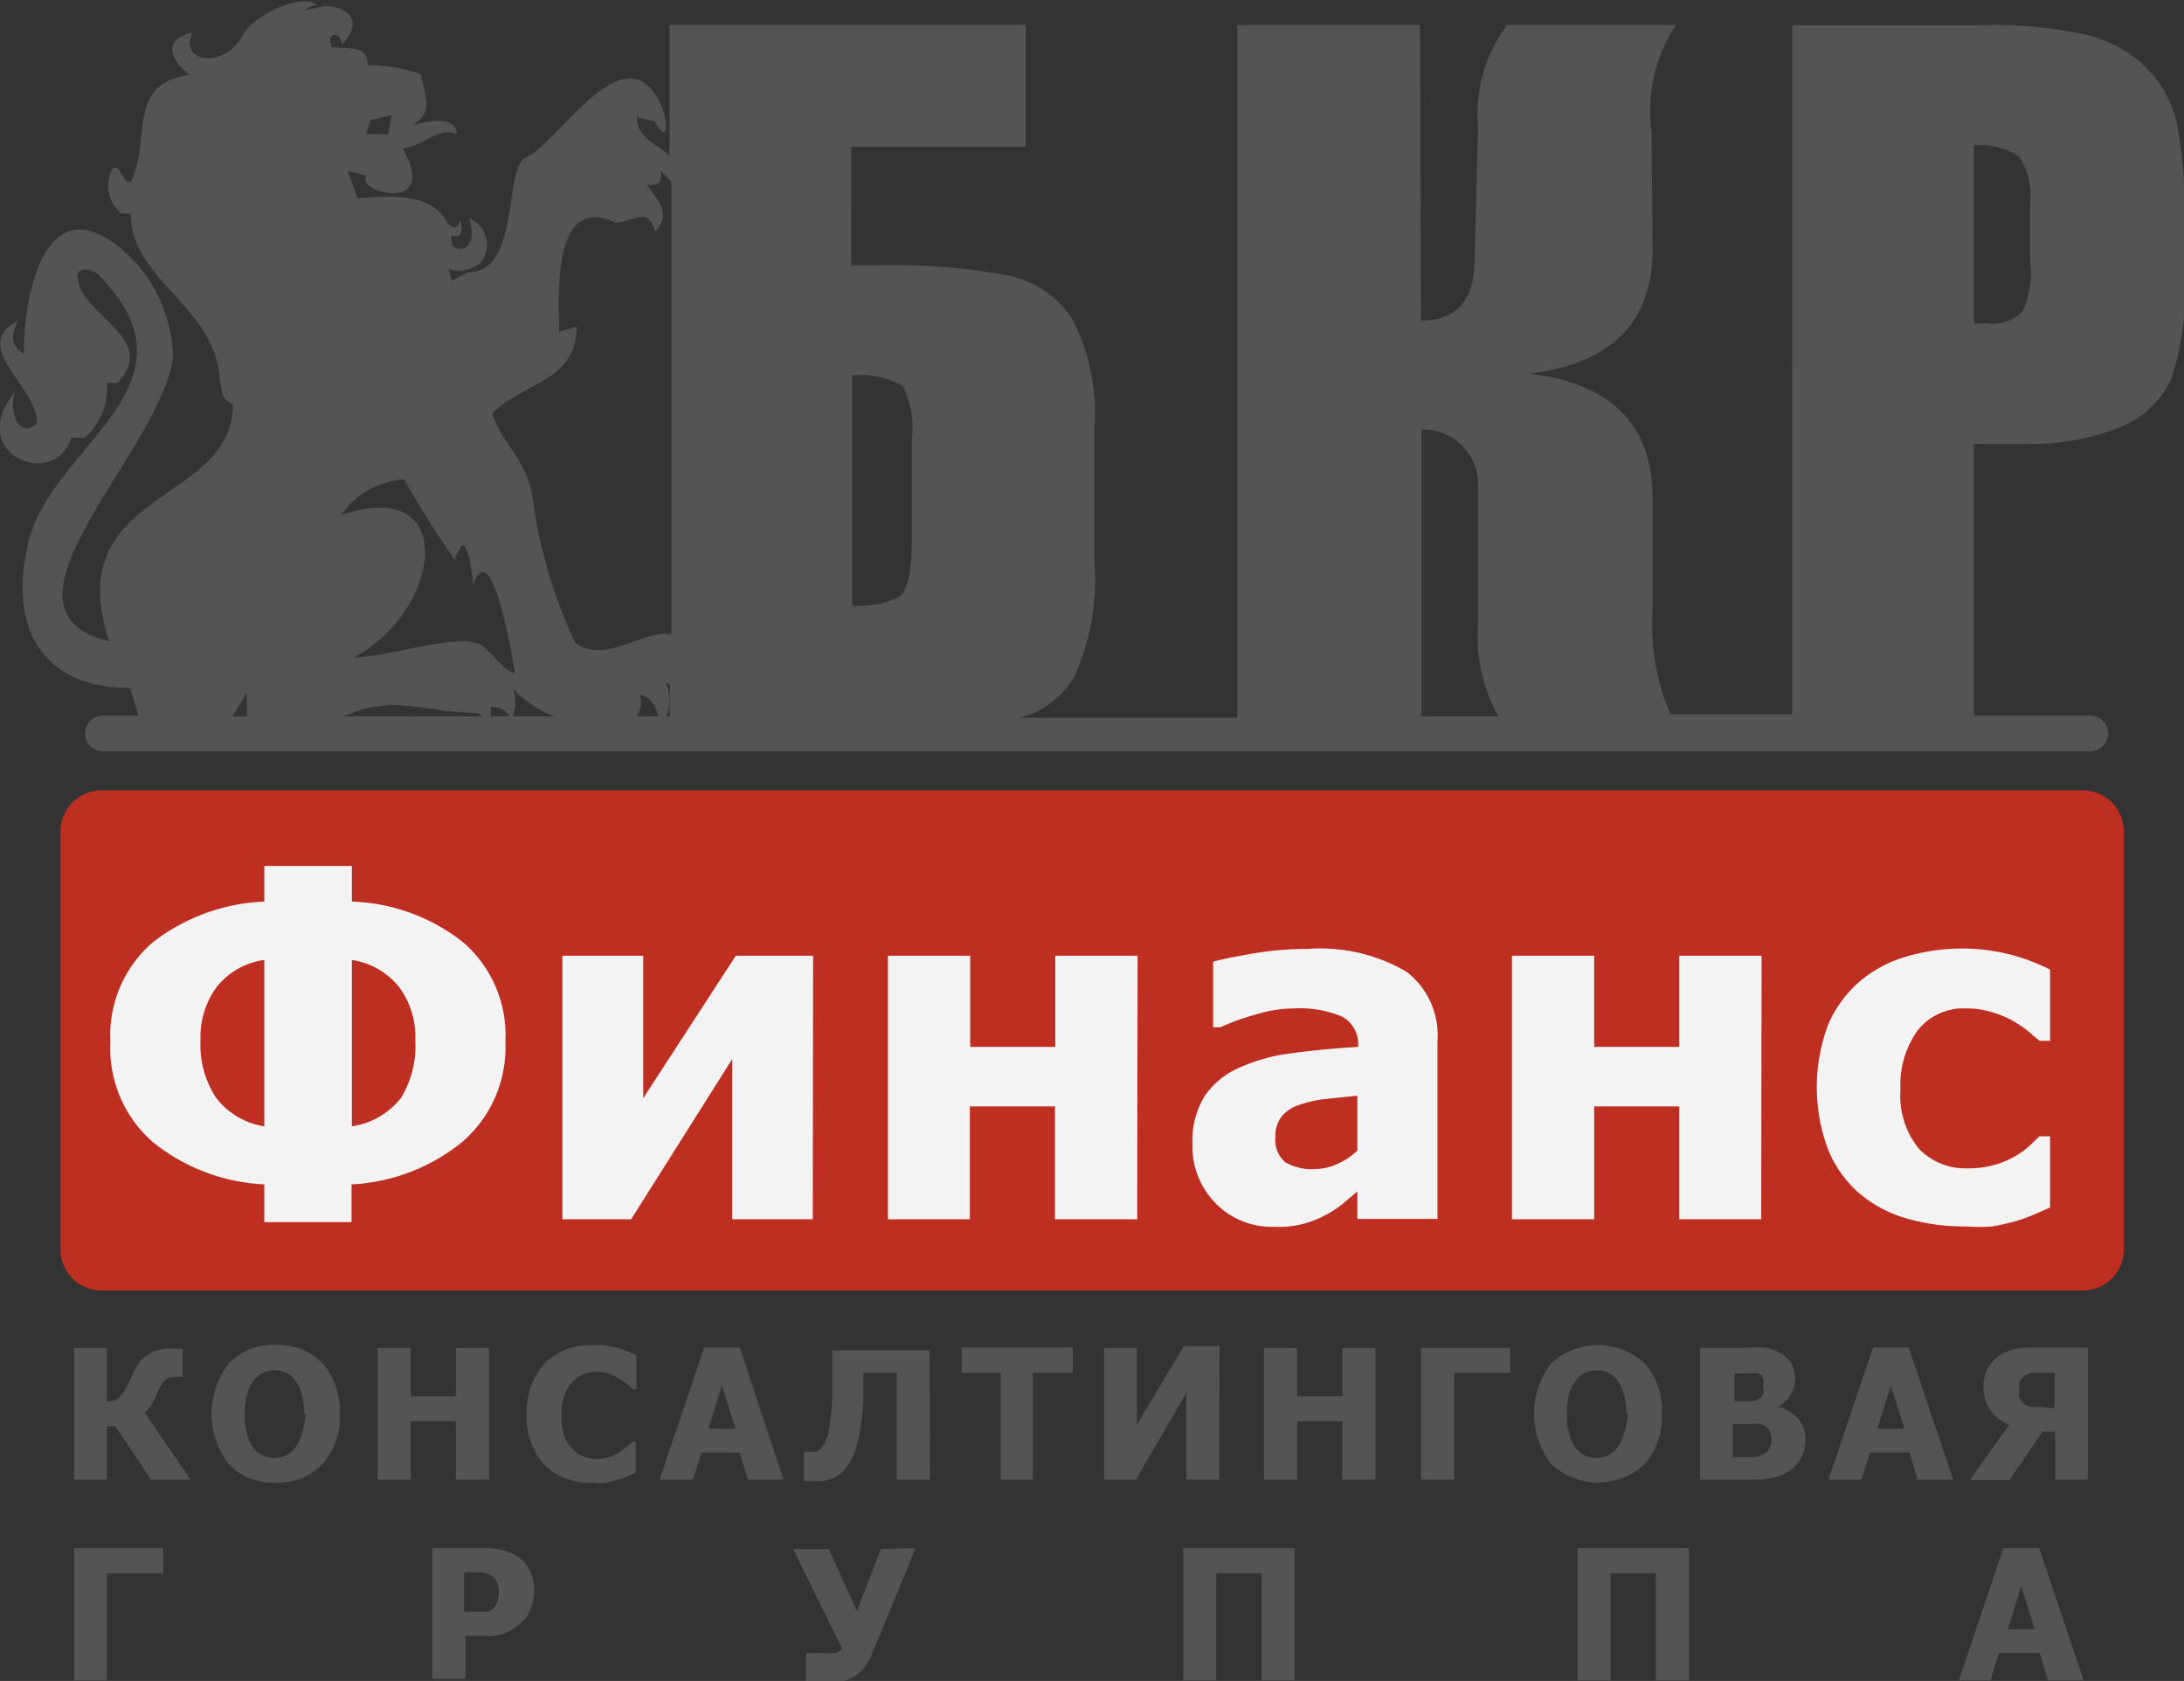 <svg xmlns="http://www.w3.org/2000/svg" viewBox="0 0 61.32 47.19"><rect x="0" y="0" width="61.32" height="47.19" fill="#333333" stroke="none"/><defs><style>.cls-1{fill:#be2e21;}.cls-1,.cls-2{fill-rule:evenodd;}.cls-2,.cls-4{fill:#545454;}.cls-3{fill:#f3f3f3;}</style></defs><title>Ресурс 2</title><g id="Слой_2" data-name="Слой 2"><g id="Layer_1" data-name="Layer 1"><path class="cls-1" d="M2.85,22.19H58.48a1.15,1.15,0,0,1,1.15,1.15V35.08a1.15,1.15,0,0,1-1.15,1.15H2.85A1.15,1.15,0,0,1,1.7,35.08V23.34A1.15,1.15,0,0,1,2.85,22.19Z"/><path class="cls-2" d="M13.45,18.07c.26.13.76.83,1,.83,0-.15-.63-4-1.16-2.49,0,.06-.08-1-.29-1.11-.05,0-.28.43-.22.43a26.34,26.34,0,0,1-1.43-2.27,2.31,2.31,0,0,0-1.77,1c3.33-1.14,2.83,2.69.35,4,.88,0,2.91-.68,3.49-.38Zm17.28-2.28A6.49,6.49,0,0,1,30.16,19a2.46,2.46,0,0,1-1.53,1.15h6.11V.7h5.13L39.9,9q1.45,0,1.5-1.61l.1-3.84A4.11,4.11,0,0,1,42.32.7h4.73a4.43,4.43,0,0,0-.68,3L46.4,7q0,3.06-3.45,3.49,3.47.42,3.45,3.54l0,3.13a6.35,6.35,0,0,0,.5,2.89h3.42V.71h5.16A12,12,0,0,1,58.67,1,3.59,3.59,0,0,1,60.36,2a3.27,3.27,0,0,1,.77,1.5,13.57,13.57,0,0,1,.2,2.73V7.94a7.17,7.17,0,0,1-.39,2.75A2.69,2.69,0,0,1,59.51,12a6.77,6.77,0,0,1-2.71.46H55.42v7.63h3.27a.5.5,0,0,1,0,1H2.89a.5.5,0,0,1,0-1h1l-.24-.78C1.25,19.33.2,17.69.8,15.21c.66-2.72,5-4.37,2-7.46-.21-.25-.64-.24-.62,0,0,1.08,2.32,1.72,1.12,3H3a1.86,1.86,0,0,1-.62,1.54H2C1.52,13.79-1,12.73.42,11c-.18.49.08,1.36.62.89,0-1-1.58-1.92-.83-2.69L.51,9c-.19.34-.24.7.16.93,0-2,.77-5,3.11-2.59A4.15,4.15,0,0,1,4.86,10C4.55,12.66-.59,17.14,3.06,18,1.67,13.7,6.54,14.2,6.54,11.35c-.4-.21-.26-.32-.37-.64C6.1,8.61,3.67,7.89,3.67,6H3.42a1,1,0,0,1-.25-1.29h.13l.25.39h.13c.58-1.2-.15-2.75,1.64-3-.52-.39-.79-1,.09-1.19C5,1.77,6.3,1.94,6.81,1c.3-.59,1.7-1.22,2.1-.85a.47.47,0,0,0-.35.14L9.14.17c.57,0,1.12.41.46,1.08,0-.38-.49-.36-.28.07.5.07,1-.07,1,.51a4.17,4.17,0,0,1,1.5.26c.12.61.36,1.1-.25,1.42.31-.08,1.25-.31,1.25.26-.5-.24-1,.38-1.52.39,1.09,1.9-1.41,1.21-1,.77L9.76,4.8l.28.76c.54,0,1.93-.27,2.49.63.25.4.37.06.38,0s.2.54-.21.43c-.07,0,0,.26,0,.28.29.23.72,0,.47-.77a.79.79,0,0,1,.33,1.23.89.89,0,0,1-.9.19l.08.33.45-.23c1.5,0,1-2.93,1.62-3.22C15.72,4,17.59.72,18.58,3c.15.35.22,1.13-.2.41l-.5-.13c0,.6.55.74.92,1.1V.7h10V4.12h-4.9V7.45h.79a17.12,17.12,0,0,1,3.59.28A2.78,2.78,0,0,1,30.13,9a5.76,5.76,0,0,1,.6,3v3.83ZM6.51,20.11h.42l0-.05,0-.62-.4.67Zm3.15,0h3.86a.21.21,0,0,0-.17-.1c-1.44,0-2.28-.54-3.69.1Zm4.12,0h.53a.58.58,0,0,0-.53-.26v.26Zm.67,0h1.1a3.14,3.14,0,0,1-1.15-.78,1.13,1.13,0,0,1,0,.78Zm3.42,0h.62c-.1-.24-.13-.5-.53-.61a.68.68,0,0,1-.09.61Zm.8,0h.14v-.89l-.12-.07a1.19,1.19,0,0,1,0,1Zm.14-2.3c-.68-.16-1.84.87-2.66.23A13.67,13.67,0,0,1,15,14.3c-.12-1.4-.88-1.76-1.18-2.69.85-.88,2.37-.89,2.37-2.44l-.49.15c0-.9-.24-3.93,1.58-3.07.47,0,.93-.49,1.11.25.52-.53,0-.93-.22-1.31.35,0,.39,0,.39-.39l.29.3V17.81ZM11.53,3.51l-.14,0,.14,0ZM10.4,3.38l-.12.39h.62L11,3.23l-.62.15ZM39.88,20.11h2.19a4.56,4.56,0,0,1-.57-2.57V13.69a1.54,1.54,0,0,0-1.59-1.63l0,8ZM25.6,15.2V12.35a2.69,2.69,0,0,0-.25-1.51,2.37,2.37,0,0,0-1.42-.3V17a2.43,2.43,0,0,0,1.32-.25c.23-.17.35-.69.35-1.57ZM55.42,4.08v5h.37a1.19,1.19,0,0,0,1-.34A2.55,2.55,0,0,0,57,7.32V5.7a1.89,1.89,0,0,0-.32-1.31A2,2,0,0,0,55.42,4.08Z"/><path class="cls-3" d="M14.19,29.25a3.51,3.51,0,0,1-1.2,2.8,5.35,5.35,0,0,1-3.12,1.2v1.06H7.42V33.25a5.39,5.39,0,0,1-3.12-1.18,3.49,3.49,0,0,1-1.2-2.82,3.45,3.45,0,0,1,1.17-2.78,5.47,5.47,0,0,1,3.15-1.16v-1H9.88v1A5.33,5.33,0,0,1,13,26.45,3.45,3.45,0,0,1,14.19,29.25ZM7.42,31.62V26.95a2.07,2.07,0,0,0-1.33.75,2.39,2.39,0,0,0-.46,1.51,2.71,2.71,0,0,0,.43,1.6A2.12,2.12,0,0,0,7.42,31.62Zm4.24-2.41a2.35,2.35,0,0,0-.47-1.52,2.1,2.1,0,0,0-1.31-.74v4.67a2.14,2.14,0,0,0,1.38-.8A2.78,2.78,0,0,0,11.66,29.21Z"/><path class="cls-3" d="M22.82,34.23H20.56v-4.5l-2.84,4.5H15.79v-7.4h2.27v4l2.6-4h2.17Z"/><path class="cls-3" d="M31.93,34.23H29.62V31.06H27.23v3.17H24.93v-7.4h2.31v2.56h2.39V26.83h2.31Z"/><path class="cls-3" d="M38.11,33.45l-.43.36a2.57,2.57,0,0,1-.5.32,2.73,2.73,0,0,1-1.42.31,2.2,2.2,0,0,1-1.63-.66,2.27,2.27,0,0,1-.65-1.66,2.4,2.4,0,0,1,.33-1.33,2.26,2.26,0,0,1,.95-.8,5,5,0,0,1,1.5-.42q.87-.12,1.87-.18v0a.87.87,0,0,0-.45-.85,3.06,3.06,0,0,0-1.35-.23,3.69,3.69,0,0,0-1,.15,7.23,7.23,0,0,0-1.07.38h-.2V27c.23-.07.6-.14,1.11-.23a8.87,8.87,0,0,1,1.54-.13,4.79,4.79,0,0,1,2.78.64,2.24,2.24,0,0,1,.87,1.94v5H38.11Zm0-1.15V30.76l-.95.1a3.18,3.18,0,0,0-.71.17,1,1,0,0,0-.47.32.89.89,0,0,0-.17.57.82.82,0,0,0,.28.71,1.46,1.46,0,0,0,.83.19,1.52,1.52,0,0,0,.62-.14A1.9,1.9,0,0,0,38.11,32.3Z"/><path class="cls-3" d="M49.45,34.23H47.15V31.06H44.76v3.17H42.45v-7.4h2.31v2.56h2.39V26.83h2.31Z"/><path class="cls-3" d="M55.19,34.43a5.75,5.75,0,0,1-1.68-.23,3.59,3.59,0,0,1-1.32-.71,3.28,3.28,0,0,1-.86-1.21,5,5,0,0,1,0-3.52,3.39,3.39,0,0,1,.91-1.23,3.6,3.6,0,0,1,1.3-.68,5.51,5.51,0,0,1,2.79-.08,5.59,5.59,0,0,1,1.23.45v2h-.3l-.34-.29a3.34,3.34,0,0,0-.44-.29,2.87,2.87,0,0,0-.57-.23,2.41,2.41,0,0,0-.7-.1,1.64,1.64,0,0,0-1.37.62,2.62,2.62,0,0,0-.48,1.66,2.34,2.34,0,0,0,.52,1.66,1.8,1.8,0,0,0,1.37.55,2.65,2.65,0,0,0,.76-.1,2.57,2.57,0,0,0,.57-.24,2.52,2.52,0,0,0,.4-.29l.28-.27h.3v2l-.46.2a4.06,4.06,0,0,1-.53.19q-.34.09-.63.14A4.83,4.83,0,0,1,55.19,34.43Z"/><path class="cls-4" d="M5.35,41.54H4.24l-1-1.5H3v1.5H2.08V37.84H3v1.51a.56.56,0,0,0,.33-.1,1.25,1.25,0,0,0,.26-.38l.1-.21.1-.21A1.11,1.11,0,0,1,4.19,38a1.16,1.16,0,0,1,.61-.14h.33v.79H4.92a.42.42,0,0,0-.28.1,1,1,0,0,0-.24.39,1.92,1.92,0,0,1-.18.35.56.56,0,0,1-.16.16Z"/><path class="cls-4" d="M9.54,39.69a2,2,0,0,1-.48,1.41,1.71,1.71,0,0,1-1.32.52,1.7,1.7,0,0,1-1.32-.52,2.32,2.32,0,0,1,0-2.82,1.71,1.71,0,0,1,1.32-.52,1.71,1.71,0,0,1,1.32.52A2,2,0,0,1,9.54,39.69Zm-1,0a2,2,0,0,0-.07-.56,1.13,1.13,0,0,0-.18-.38.71.71,0,0,0-.27-.22.79.79,0,0,0-.31-.06.69.69,0,0,0-.58.28,1.14,1.14,0,0,0-.19.38,2.36,2.36,0,0,0,0,1.14,1.17,1.17,0,0,0,.18.38.71.71,0,0,0,.27.22.8.8,0,0,0,.31.06.76.76,0,0,0,.32-.07.69.69,0,0,0,.27-.22,1.19,1.19,0,0,0,.18-.38A2,2,0,0,0,8.58,39.69Z"/><path class="cls-4" d="M13.73,41.54H12.8V39.9H11.53v1.64H10.6V37.84h.93V39.2H12.8V37.84h.93Z"/><path class="cls-4" d="M16.6,41.62a1.76,1.76,0,0,1-1.32-.5,2,2,0,0,1-.49-1.42,2,2,0,0,1,.49-1.41,1.73,1.73,0,0,1,1.33-.52,2.73,2.73,0,0,1,.4,0l.34.07.28.1.24.11V39h-.09l-.17-.14-.23-.16a1.51,1.51,0,0,0-.29-.14,1,1,0,0,0-.32-.05,1,1,0,0,0-.37.06.87.87,0,0,0-.32.22,1,1,0,0,0-.23.38,1.67,1.67,0,0,0-.09.57,1.6,1.6,0,0,0,.09.58,1.05,1.05,0,0,0,.24.38.88.88,0,0,0,.32.2,1.07,1.07,0,0,0,.35.06,1,1,0,0,0,.35-.06,1.46,1.46,0,0,0,.28-.13l.22-.16.16-.14h.08v.87l-.24.11-.28.1-.33.08A2.34,2.34,0,0,1,16.6,41.62Z"/><path class="cls-4" d="M18.52,41.54l1.25-3.71h1L22,41.54h-1l-.23-.76H19.69l-.23.76Zm2.13-1.43-.38-1.22-.38,1.22Z"/><path class="cls-4" d="M26.11,41.54h-.93v-3h-.94c0,.14,0,.28,0,.4s0,.24,0,.36a7.14,7.14,0,0,1-.09.84,3.64,3.64,0,0,1-.14.58,1.91,1.91,0,0,1-.18.38,1.44,1.44,0,0,1-.17.22.86.86,0,0,1-.3.19,1,1,0,0,1-.35.07h-.26l-.18,0v-.82h.14l.16,0a.28.28,0,0,0,.15-.07.93.93,0,0,0,.25-.52,8.27,8.27,0,0,0,.1-1q0-.31,0-.55t0-.71h2.73Z"/><path class="cls-4" d="M28.1,41.54v-3H27v-.71h3.12v.71H29v3Z"/><path class="cls-4" d="M34.23,41.54h-.92V39.1l-1.42,2.44H31V37.84h.92V40l1.32-2.21h1Z"/><path class="cls-4" d="M38.62,41.54h-.93V39.9H36.42v1.64h-.93V37.84h.93V39.2h1.27V37.84h.93Z"/><path class="cls-4" d="M42.4,38.54H40.83v3H39.9V37.84h2.5Z"/><path class="cls-4" d="M46.66,39.69a2,2,0,0,1-.48,1.41,1.93,1.93,0,0,1-2.63,0,2.32,2.32,0,0,1,0-2.82,1.93,1.93,0,0,1,2.63,0A2,2,0,0,1,46.66,39.69Zm-1,0a2,2,0,0,0-.07-.56,1.16,1.16,0,0,0-.18-.38.72.72,0,0,0-.27-.22.79.79,0,0,0-.31-.06.76.76,0,0,0-.31.06.76.76,0,0,0-.27.22,1.14,1.14,0,0,0-.19.38,2,2,0,0,0-.07.57,2,2,0,0,0,.07.57,1.15,1.15,0,0,0,.18.38.69.69,0,0,0,.27.22.79.79,0,0,0,.31.06.76.76,0,0,0,.32-.07.68.68,0,0,0,.27-.22,1.19,1.19,0,0,0,.18-.38A2,2,0,0,0,45.7,39.69Z"/><path class="cls-4" d="M50.69,40.41a1.07,1.07,0,0,1-.1.48,1,1,0,0,1-.28.35,1.3,1.3,0,0,1-.46.23,2.5,2.5,0,0,1-.64.07H47.73V37.84H49a4.47,4.47,0,0,1,.62,0A1.17,1.17,0,0,1,50,38a.71.71,0,0,1,.3.29.85.85,0,0,1,.1.41.87.87,0,0,1-.14.48.79.79,0,0,1-.37.31v0a1,1,0,0,1,.55.29A.85.85,0,0,1,50.69,40.41ZM49.5,38.89a.42.42,0,0,0,0-.19.28.28,0,0,0-.14-.14.56.56,0,0,0-.22,0h-.44v.78h.45a.55.55,0,0,0,.2-.05.3.3,0,0,0,.15-.14A.5.5,0,0,0,49.5,38.89Zm.23,1.51a.46.46,0,0,0-.07-.27.42.42,0,0,0-.21-.15.71.71,0,0,0-.23,0h-.57v.93h.55a.81.81,0,0,0,.28-.07.36.36,0,0,0,.19-.16A.49.49,0,0,0,49.73,40.39Z"/><path class="cls-4" d="M51.34,41.54l1.25-3.71h1l1.25,3.71h-1l-.23-.76H52.5l-.23.76Zm2.13-1.43-.38-1.22-.38,1.22Z"/><path class="cls-4" d="M58.62,41.54H57.7V40.19h-.35l-.93,1.36H55.31L56.41,40a1.22,1.22,0,0,1-.53-.41,1.18,1.18,0,0,1-.19-.69,1,1,0,0,1,.13-.5,1.1,1.1,0,0,1,.32-.35,1.21,1.21,0,0,1,.41-.17,2.51,2.51,0,0,1,.56-.05h1.51Zm-.93-2v-1h-.63a.47.47,0,0,0-.23.1.39.39,0,0,0-.13.16.55.55,0,0,0,0,.22.53.53,0,0,0,0,.23.43.43,0,0,0,.13.16.42.42,0,0,0,.22.09l.34,0Z"/><path class="cls-4" d="M4.58,44.17H3v3H2.08V43.46h2.5Z"/><path class="cls-4" d="M15,44.63a1.47,1.47,0,0,1-.08.49,1,1,0,0,1-.24.39,1.6,1.6,0,0,1-.21.18,1.29,1.29,0,0,1-.25.14,1.63,1.63,0,0,1-.3.09,1.84,1.84,0,0,1-.36,0h-.49v1.21h-.93V43.46h1.44a2.3,2.3,0,0,1,.55.06,1.33,1.33,0,0,1,.42.19.93.93,0,0,1,.32.37A1.24,1.24,0,0,1,15,44.63Zm-1,0a.48.48,0,0,0-.08-.27.4.4,0,0,0-.18-.16.8.8,0,0,0-.25-.06h-.46v1.11h.31l.2,0,.16,0a.39.39,0,0,0,.13-.08.49.49,0,0,0,.13-.19A.86.86,0,0,0,14,44.65Z"/><path class="cls-4" d="M25.71,43.46l-1.24,3a1.44,1.44,0,0,1-.25.41,1,1,0,0,1-.58.33l-.31,0h-.4l-.3,0v-.79h.5a1.17,1.17,0,0,0,.31,0,.29.29,0,0,0,.2-.14l-1.37-2.78h1l.79,1.74.67-1.74Z"/><path class="cls-4" d="M36.35,47.17h-.93v-3H34.15v3h-.93V43.46h3.13Z"/><path class="cls-4" d="M47.42,47.17h-.93v-3H45.22v3h-.93V43.46h3.13Z"/><path class="cls-4" d="M55,47.17l1.25-3.71h1l1.25,3.71h-1l-.23-.76H56.12l-.23.76Zm2.13-1.43-.38-1.22-.38,1.22Z"/></g></g></svg>